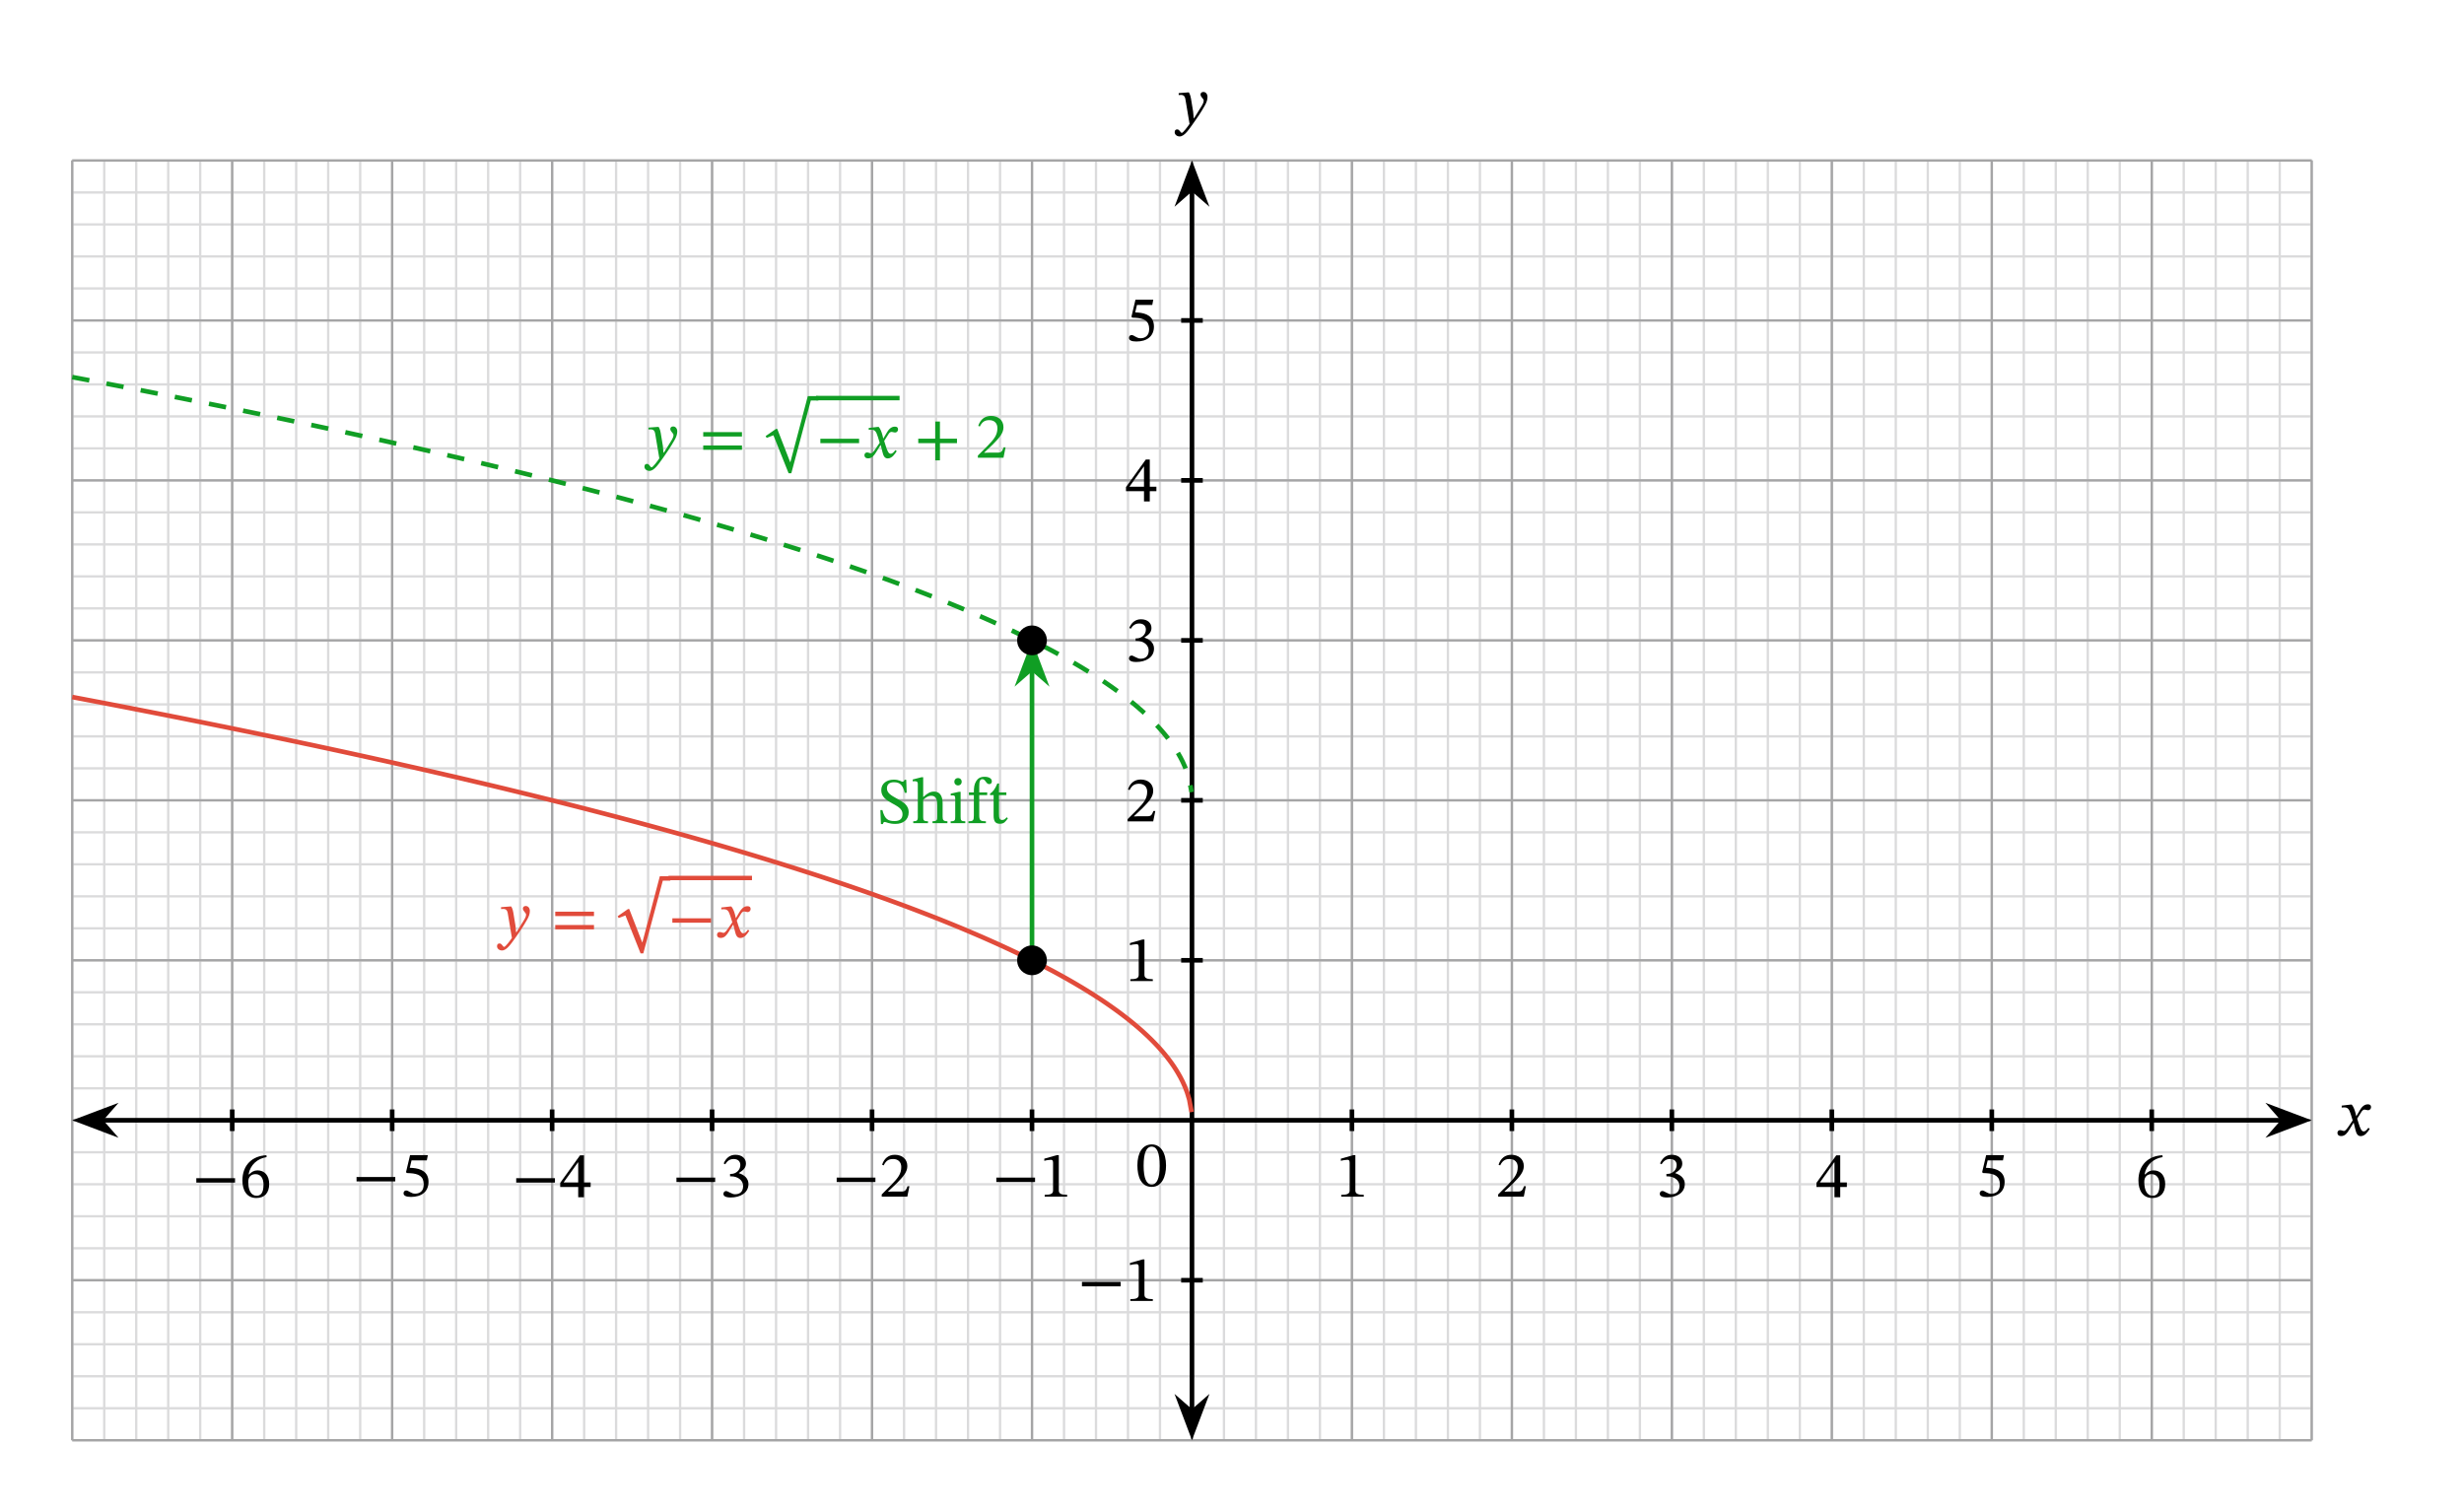 <svg width="563.84" height="346.08" viewBox="0 0 422.88 259.56" class="displayed_equation" xmlns="http://www.w3.org/2000/svg">
  <path d="M 123.945 123.998 L 3967.461 123.998 M 123.945 178.881 L 3967.461 178.881 M 123.945 233.803 L 3967.461 233.803 M 123.945 288.725 L 3967.461 288.725 M 123.945 343.608 L 3967.461 343.608 M 123.945 398.53 L 3967.461 398.53 M 123.945 453.413 L 3967.461 453.413 M 123.945 508.334 L 3967.461 508.334 M 123.945 563.256 L 3967.461 563.256 M 123.945 618.139 L 3967.461 618.139 M 123.945 673.061 L 3967.461 673.061 M 123.945 727.944 L 3967.461 727.944 M 123.945 782.866 L 3967.461 782.866 M 123.945 837.788 L 3967.461 837.788 M 123.945 892.67 L 3967.461 892.67 M 123.945 947.592 L 3967.461 947.592 M 123.945 1002.475 L 3967.461 1002.475 M 123.945 1057.397 L 3967.461 1057.397 M 123.945 1112.319 L 3967.461 1112.319 M 123.945 1167.202 L 3967.461 1167.202 M 123.945 1222.123 L 3967.461 1222.123 M 123.945 1277.006 L 3967.461 1277.006 M 123.945 1331.928 L 3967.461 1331.928 M 123.945 1386.811 L 3967.461 1386.811 M 123.945 1441.733 L 3967.461 1441.733 M 123.945 1496.655 L 3967.461 1496.655 M 123.945 1551.537 L 3967.461 1551.537 M 123.945 1606.459 L 3967.461 1606.459 M 123.945 1661.342 L 3967.461 1661.342 M 123.945 1716.264 L 3967.461 1716.264 M 123.945 1771.186 L 3967.461 1771.186 M 123.945 1826.108 L 3967.461 1826.108 M 123.945 1880.991 L 3967.461 1880.991 M 123.945 1935.912 L 3967.461 1935.912 M 123.945 1990.795 L 3967.461 1990.795 M 123.945 2045.717 L 3967.461 2045.717 M 123.945 2100.639 L 3967.461 2100.639 M 123.945 2155.522 L 3967.461 2155.522 M 123.945 2210.444 L 3967.461 2210.444 M 123.945 2265.327 L 3967.461 2265.327 M 123.945 2320.248 L 3967.461 2320.248 M 123.984 123.959 L 123.984 2320.287 M 178.906 123.959 L 178.906 2320.287 M 233.789 123.959 L 233.789 2320.287 M 288.711 123.959 L 288.711 2320.287 M 343.594 123.959 L 343.594 2320.287 M 398.516 123.959 L 398.516 2320.287 M 453.438 123.959 L 453.438 2320.287 M 508.32 123.959 L 508.32 2320.287 M 563.242 123.959 L 563.242 2320.287 M 618.164 123.959 L 618.164 2320.287 M 673.047 123.959 L 673.047 2320.287 M 727.969 123.959 L 727.969 2320.287 M 782.852 123.959 L 782.852 2320.287 M 837.773 123.959 L 837.773 2320.287 M 892.695 123.959 L 892.695 2320.287 M 947.578 123.959 L 947.578 2320.287 M 1002.5 123.959 L 1002.5 2320.287 M 1057.383 123.959 L 1057.383 2320.287 M 1112.305 123.959 L 1112.305 2320.287 M 1167.227 123.959 L 1167.227 2320.287 M 1222.109 123.959 L 1222.109 2320.287 M 1277.031 123.959 L 1277.031 2320.287 M 1331.914 123.959 L 1331.914 2320.287 M 1386.836 123.959 L 1386.836 2320.287 M 1441.758 123.959 L 1441.758 2320.287 M 1496.641 123.959 L 1496.641 2320.287 M 1551.562 123.959 L 1551.562 2320.287 M 1606.445 123.959 L 1606.445 2320.287 M 1661.367 123.959 L 1661.367 2320.287 M 1716.289 123.959 L 1716.289 2320.287 M 1771.172 123.959 L 1771.172 2320.287 M 1826.094 123.959 L 1826.094 2320.287 M 1880.977 123.959 L 1880.977 2320.287 M 1935.898 123.959 L 1935.898 2320.287 M 1990.781 123.959 L 1990.781 2320.287 M 2045.703 123.959 L 2045.703 2320.287 M 2100.625 123.959 L 2100.625 2320.287 M 2155.508 123.959 L 2155.508 2320.287 M 2210.43 123.959 L 2210.43 2320.287 M 2265.352 123.959 L 2265.352 2320.287 M 2320.234 123.959 L 2320.234 2320.287 M 2375.156 123.959 L 2375.156 2320.287 M 2430.039 123.959 L 2430.039 2320.287 M 2484.961 123.959 L 2484.961 2320.287 M 2539.883 123.959 L 2539.883 2320.287 M 2594.766 123.959 L 2594.766 2320.287 M 2649.688 123.959 L 2649.688 2320.287 M 2704.609 123.959 L 2704.609 2320.287 M 2759.492 123.959 L 2759.492 2320.287 M 2814.414 123.959 L 2814.414 2320.287 M 2869.297 123.959 L 2869.297 2320.287 M 2924.219 123.959 L 2924.219 2320.287 M 2979.102 123.959 L 2979.102 2320.287 M 3034.023 123.959 L 3034.023 2320.287 M 3088.945 123.959 L 3088.945 2320.287 M 3143.828 123.959 L 3143.828 2320.287 M 3198.75 123.959 L 3198.75 2320.287 M 3253.633 123.959 L 3253.633 2320.287 M 3308.555 123.959 L 3308.555 2320.287 M 3363.477 123.959 L 3363.477 2320.287 M 3418.359 123.959 L 3418.359 2320.287 M 3473.281 123.959 L 3473.281 2320.287 M 3528.164 123.959 L 3528.164 2320.287 M 3583.086 123.959 L 3583.086 2320.287 M 3638.008 123.959 L 3638.008 2320.287 M 3692.891 123.959 L 3692.891 2320.287 M 3747.812 123.959 L 3747.812 2320.287 M 3802.695 123.959 L 3802.695 2320.287 M 3857.617 123.959 L 3857.617 2320.287 M 3912.539 123.959 L 3912.539 2320.287 M 3967.422 123.959 L 3967.422 2320.287" transform="matrix(.1 0 0 -.1 0 259.56)" fill="none" stroke-width="3.985" stroke-linejoin="round" stroke="#dbdbdc" stroke-miterlimit="10" />
  <path d="M 123.945 123.959 L 3967.461 123.959 M 123.945 398.53 L 3967.461 398.53 M 123.945 673.061 L 3967.461 673.061 M 123.945 947.592 L 3967.461 947.592 M 123.945 1222.123 L 3967.461 1222.123 M 123.945 1496.655 L 3967.461 1496.655 M 123.945 1771.186 L 3967.461 1771.186 M 123.945 2045.717 L 3967.461 2045.717 M 123.945 2320.17 L 3967.461 2320.17 M 123.945 123.959 L 123.945 2320.287 M 398.477 123.959 L 398.477 2320.287 M 673.008 123.959 L 673.008 2320.287 M 947.578 123.959 L 947.578 2320.287 M 1222.109 123.959 L 1222.109 2320.287 M 1496.641 123.959 L 1496.641 2320.287 M 1771.172 123.959 L 1771.172 2320.287 M 2045.703 123.959 L 2045.703 2320.287 M 2320.234 123.959 L 2320.234 2320.287 M 2594.766 123.959 L 2594.766 2320.287 M 2869.336 123.959 L 2869.336 2320.287 M 3143.867 123.959 L 3143.867 2320.287 M 3418.398 123.959 L 3418.398 2320.287 M 3692.93 123.959 L 3692.93 2320.287 M 3967.383 123.959 L 3967.383 2320.287" transform="matrix(.1 0 0 -.1 0 259.56)" fill="none" stroke-width="3.985" stroke-linejoin="round" stroke="#a5a5a6" stroke-miterlimit="10" />
  <path d="M 398.516 654.506 L 398.516 691.616" transform="matrix(.1 0 0 -.1 0 259.56)" fill="none" stroke-width="7.97" stroke-linejoin="round" stroke="#000" stroke-miterlimit="10" />
  <path d="M33.691 202.949L40.34 202.949 40.34 202.191 33.691 202.191zM45.73 198.254C43.332 198.355 41.602 199.902 41.602 202.594 41.602 204.234 42.328 205.594 43.988 205.594 45.395 205.594 46.199 204.715 46.199 203.195 46.199 201.734 45.406 200.852 44.191 200.852 43.609 200.852 43.195 201.098 42.742 201.543L42.664 201.535C42.941 199.902 44.191 198.812 45.75 198.578zM45.227 203.285C45.227 204.699 44.781 205.203 44.035 205.203 43.062 205.203 42.605 204.211 42.605 202.828 42.605 201.855 43.207 201.5 43.855 201.5 44.781 201.5 45.227 202.281 45.227 203.285" />
  <path d="M 673.047 654.506 L 673.047 691.616" transform="matrix(.1 0 0 -.1 0 259.56)" fill="none" stroke-width="7.97" stroke-linejoin="round" stroke="#000" stroke-miterlimit="10" />
  <path d="M61.191 202.75L67.84 202.75 67.84 201.992 61.191 201.992zM73.25 199.137L73.43 198.23 70.375 198.23 69.684 201.145 69.816 201.309C69.973 201.309 70.027 201.309 70.32 201.332 71.859 201.41 72.727 201.867 72.727 203.262 72.727 204.422 72.023 204.848 71.234 204.848 70.52 204.848 70.148 204.301 69.703 204.301 69.426 204.301 69.258 204.523 69.258 204.781 69.258 205.191 69.684 205.406 70.539 205.406 72.316 205.406 73.543 204.535 73.543 202.816 73.543 201.066 72.172 200.543 70.852 200.441L70.328 200.406 70.629 199.137 73.25 199.137" />
  <path d="M 947.578 654.506 L 947.578 691.616" transform="matrix(.1 0 0 -.1 0 259.56)" fill="none" stroke-width="7.97" stroke-linejoin="round" stroke="#000" stroke-miterlimit="10" />
  <path d="M88.594 202.949L95.242 202.949 95.242 202.191 88.594 202.191zM101.367 203.699L101.367 202.926 100.227 202.926 100.227 198.266 99.547 198.266 96.145 202.996 96.145 203.699 99.234 203.699 99.234 205.461 100.227 205.461 100.227 203.699zM99.234 202.926L96.758 202.926 96.758 202.883 99.191 199.48 99.234 199.48 99.234 202.926" />
  <path d="M 1222.109 654.506 L 1222.109 691.616" transform="matrix(.1 0 0 -.1 0 259.56)" fill="none" stroke-width="7.97" stroke-linejoin="round" stroke="#000" stroke-miterlimit="10" />
  <path d="M116.094 202.848L122.742 202.848 122.742 202.09 116.094 202.09zM124.461 199.805C124.84 199.215 125.254 198.902 125.922 198.902 126.613 198.902 127.059 199.281 127.059 199.938 127.059 200.84 126.266 201.457 125.508 201.457L125.297 201.457 125.297 201.879 125.52 201.879C126.59 201.879 127.539 202.539 127.539 203.531 127.539 204.625 126.859 204.949 126.156 204.949 125.887 204.949 125.73 204.902 125.254 204.656 124.859 204.457 124.773 204.402 124.594 204.402 124.305 204.402 124.156 204.656 124.156 204.891 124.156 205.184 124.402 205.504 125.406 205.504 127.035 205.504 128.453 204.723 128.453 203.195 128.453 202.203 127.707 201.613 126.812 201.332L126.812 201.301C127.516 200.852 128.02 200.441 128.02 199.672 128.02 198.824 127.359 198.176 126.223 198.176 125.309 198.176 124.617 198.688 124.203 199.66L124.461 199.805" />
  <path d="M 1496.641 654.506 L 1496.641 691.616" transform="matrix(.1 0 0 -.1 0 259.56)" fill="none" stroke-width="7.97" stroke-linejoin="round" stroke="#000" stroke-miterlimit="10" />
  <path d="M143.594 202.848L150.242 202.848 150.242 202.09 143.594 202.09zM156.078 203.574L155.754 203.574C155.496 204.246 155.352 204.48 154.758 204.48L153.211 204.48 152.43 204.512 152.43 204.457 153.902 203.062C155.086 201.867 155.719 201.098 155.719 200.105 155.719 198.934 154.84 198.176 153.578 198.176 152.496 198.176 151.738 198.801 151.391 199.883L151.66 199.996C152.07 199.156 152.562 198.902 153.289 198.902 154.148 198.902 154.68 199.438 154.68 200.273 154.68 201.445 154.121 202.148 153.02 203.285L151.324 204.98 151.324 205.359 155.719 205.359 156.078 203.574" />
  <path d="M 1771.172 654.506 L 1771.172 691.616" transform="matrix(.1 0 0 -.1 0 259.56)" fill="none" stroke-width="7.97" stroke-linejoin="round" stroke="#000" stroke-miterlimit="10" />
  <path d="M170.992 202.848L177.641 202.848 177.641 202.09 170.992 202.09zM183.152 205.359L183.152 205.047C182.129 205.047 181.715 204.848 181.715 204.301L181.715 198.23 181.391 198.23 179.227 198.844 179.227 199.215C179.57 199.102 180.141 199.035 180.363 199.035 180.641 199.035 180.73 199.191 180.73 199.582L180.73 204.301C180.73 204.859 180.34 205.047 179.293 205.047L179.293 205.359 183.152 205.359" />
  <path d="M 2320.234 654.506 L 2320.234 691.616" transform="matrix(.1 0 0 -.1 0 259.56)" fill="none" stroke-width="7.97" stroke-linejoin="round" stroke="#000" stroke-miterlimit="10" />
  <path d="M 234.055 205.359 L 234.055 205.047 C 233.027 205.047 232.613 204.848 232.613 204.301 L 232.613 198.23 L 232.289 198.23 L 230.125 198.844 L 230.125 199.215 C 230.473 199.102 231.039 199.035 231.266 199.035 C 231.543 199.035 231.633 199.191 231.633 199.582 L 231.633 204.301 C 231.633 204.859 231.242 205.047 230.191 205.047 L 230.191 205.359 L 234.055 205.359" />
  <path d="M 2594.766 654.506 L 2594.766 691.616" transform="matrix(.1 0 0 -.1 0 259.56)" fill="none" stroke-width="7.97" stroke-linejoin="round" stroke="#000" stroke-miterlimit="10" />
  <path d="M 261.879 203.574 L 261.555 203.574 C 261.297 204.246 261.152 204.48 260.559 204.48 L 259.008 204.48 L 258.227 204.512 L 258.227 204.457 L 259.703 203.062 C 260.883 201.867 261.52 201.098 261.52 200.105 C 261.52 198.934 260.637 198.176 259.379 198.176 C 258.297 198.176 257.539 198.801 257.191 199.883 L 257.461 199.996 C 257.871 199.156 258.363 198.902 259.09 198.902 C 259.945 198.902 260.48 199.438 260.48 200.273 C 260.48 201.445 259.922 202.148 258.82 203.285 L 257.121 204.98 L 257.121 205.359 L 261.52 205.359 L 261.879 203.574" />
  <path d="M 2869.297 654.506 L 2869.297 691.616" transform="matrix(.1 0 0 -.1 0 259.56)" fill="none" stroke-width="7.97" stroke-linejoin="round" stroke="#000" stroke-miterlimit="10" />
  <path d="M 285.16 199.805 C 285.539 199.215 285.953 198.902 286.621 198.902 C 287.312 198.902 287.758 199.281 287.758 199.938 C 287.758 200.84 286.969 201.457 286.207 201.457 L 285.996 201.457 L 285.996 201.879 L 286.219 201.879 C 287.289 201.879 288.238 202.539 288.238 203.531 C 288.238 204.625 287.559 204.949 286.855 204.949 C 286.59 204.949 286.43 204.902 285.953 204.656 C 285.562 204.457 285.473 204.402 285.293 204.402 C 285.004 204.402 284.859 204.656 284.859 204.891 C 284.859 205.184 285.102 205.504 286.109 205.504 C 287.734 205.504 289.152 204.723 289.152 203.195 C 289.152 202.203 288.406 201.613 287.516 201.332 L 287.516 201.301 C 288.215 200.852 288.719 200.441 288.719 199.672 C 288.719 198.824 288.059 198.176 286.922 198.176 C 286.008 198.176 285.316 198.688 284.902 199.66 L 285.16 199.805" />
  <path d="M 3143.828 654.506 L 3143.828 691.616" transform="matrix(.1 0 0 -.1 0 259.56)" fill="none" stroke-width="7.97" stroke-linejoin="round" stroke="#000" stroke-miterlimit="10" />
  <path d="M 316.965 203.699 L 316.965 202.926 L 315.828 202.926 L 315.828 198.266 L 315.148 198.266 L 311.746 202.996 L 311.746 203.699 L 314.836 203.699 L 314.836 205.461 L 315.828 205.461 L 315.828 203.699 Z M 314.836 202.926 L 312.359 202.926 L 312.359 202.883 L 314.789 199.48 L 314.836 199.48 L 314.836 202.926" />
  <path d="M 3418.398 654.506 L 3418.398 691.616" transform="matrix(.1 0 0 -.1 0 259.56)" fill="none" stroke-width="7.97" stroke-linejoin="round" stroke="#000" stroke-miterlimit="10" />
  <path d="M 343.754 199.137 L 343.93 198.23 L 340.871 198.23 L 340.184 201.145 L 340.316 201.309 C 340.473 201.309 340.527 201.309 340.82 201.332 C 342.359 201.41 343.227 201.867 343.227 203.262 C 343.227 204.422 342.523 204.848 341.734 204.848 C 341.02 204.848 340.648 204.301 340.203 204.301 C 339.926 204.301 339.758 204.523 339.758 204.781 C 339.758 205.191 340.184 205.406 341.039 205.406 C 342.816 205.406 344.043 204.535 344.043 202.816 C 344.043 201.066 342.672 200.543 341.352 200.441 L 340.828 200.406 L 341.129 199.137 L 343.754 199.137" />
  <path d="M 3692.891 654.506 L 3692.891 691.616" transform="matrix(.1 0 0 -.1 0 259.56)" fill="none" stroke-width="7.97" stroke-linejoin="round" stroke="#000" stroke-miterlimit="10" />
  <path d="M 371.129 198.254 C 368.73 198.355 367.004 199.902 367.004 202.594 C 367.004 204.234 367.727 205.594 369.391 205.594 C 370.797 205.594 371.598 204.715 371.598 203.195 C 371.598 201.734 370.805 200.852 369.59 200.852 C 369.012 200.852 368.598 201.098 368.141 201.543 L 368.062 201.535 C 368.34 199.902 369.59 198.812 371.152 198.578 Z M 370.629 203.285 C 370.629 204.699 370.18 205.203 369.434 205.203 C 368.465 205.203 368.008 204.211 368.008 202.828 C 368.008 201.855 368.609 201.5 369.258 201.5 C 370.18 201.5 370.629 202.281 370.629 203.285" />
  <path d="M 2027.148 398.53 L 2064.258 398.53" transform="matrix(.1 0 0 -.1 0 259.56)" fill="none" stroke-width="7.97" stroke-linejoin="round" stroke="#000" stroke-miterlimit="10" />
  <path d="M185.691 220.75L192.34 220.75 192.34 219.992 185.691 219.992zM197.852 223.262L197.852 222.949C196.828 222.949 196.414 222.746 196.414 222.199L196.414 216.133 196.09 216.133 193.926 216.746 193.926 217.113C194.273 217 194.84 216.934 195.062 216.934 195.344 216.934 195.43 217.09 195.43 217.48L195.43 222.199C195.43 222.758 195.039 222.949 193.992 222.949L193.992 223.262 197.852 223.262" />
  <path d="M 2027.148 947.592 L 2064.258 947.592" transform="matrix(.1 0 0 -.1 0 259.56)" fill="none" stroke-width="7.97" stroke-linejoin="round" stroke="#000" stroke-miterlimit="10" />
  <path d="M 197.852 168.359 L 197.852 168.047 C 196.828 168.047 196.414 167.848 196.414 167.301 L 196.414 161.23 L 196.09 161.23 L 193.926 161.844 L 193.926 162.215 C 194.273 162.102 194.84 162.035 195.062 162.035 C 195.344 162.035 195.43 162.191 195.43 162.582 L 195.43 167.301 C 195.43 167.859 195.039 168.047 193.992 168.047 L 193.992 168.359 L 197.852 168.359" />
  <path d="M 2027.148 1222.123 L 2064.258 1222.123" transform="matrix(.1 0 0 -.1 0 259.56)" fill="none" stroke-width="7.97" stroke-linejoin="round" stroke="#000" stroke-miterlimit="10" />
  <path d="M 198.277 139.176 L 197.953 139.176 C 197.695 139.844 197.551 140.078 196.961 140.078 L 195.41 140.078 L 194.629 140.113 L 194.629 140.059 L 196.102 138.66 C 197.285 137.469 197.918 136.699 197.918 135.703 C 197.918 134.531 197.039 133.777 195.777 133.777 C 194.695 133.777 193.938 134.402 193.59 135.48 L 193.859 135.594 C 194.273 134.758 194.762 134.5 195.488 134.5 C 196.348 134.5 196.883 135.035 196.883 135.871 C 196.883 137.043 196.324 137.746 195.219 138.887 L 193.523 140.578 L 193.523 140.961 L 197.918 140.961 L 198.277 139.176" />
  <path d="M 2027.148 1496.655 L 2064.258 1496.655" transform="matrix(.1 0 0 -.1 0 259.56)" fill="none" stroke-width="7.97" stroke-linejoin="round" stroke="#000" stroke-miterlimit="10" />
  <path d="M 194.059 107.902 C 194.438 107.312 194.852 107 195.52 107 C 196.215 107 196.66 107.379 196.66 108.039 C 196.66 108.941 195.867 109.555 195.109 109.555 L 194.898 109.555 L 194.898 109.98 L 195.117 109.98 C 196.191 109.98 197.141 110.637 197.141 111.629 C 197.141 112.723 196.457 113.047 195.754 113.047 C 195.488 113.047 195.332 113.004 194.852 112.758 C 194.461 112.559 194.371 112.5 194.195 112.5 C 193.902 112.5 193.758 112.758 193.758 112.992 C 193.758 113.281 194.004 113.605 195.008 113.605 C 196.637 113.605 198.055 112.824 198.055 111.297 C 198.055 110.301 197.305 109.711 196.414 109.434 L 196.414 109.398 C 197.117 108.953 197.617 108.539 197.617 107.77 C 197.617 106.922 196.961 106.277 195.82 106.277 C 194.906 106.277 194.215 106.789 193.805 107.758 L 194.059 107.902" />
  <path d="M 2027.148 1771.186 L 2064.258 1771.186" transform="matrix(.1 0 0 -.1 0 259.56)" fill="none" stroke-width="7.97" stroke-linejoin="round" stroke="#000" stroke-miterlimit="10" />
  <path d="M 198.465 84.297 L 198.465 83.527 L 197.328 83.527 L 197.328 78.863 L 196.648 78.863 L 193.246 83.594 L 193.246 84.297 L 196.336 84.297 L 196.336 86.059 L 197.328 86.059 L 197.328 84.297 Z M 196.336 83.527 L 193.859 83.527 L 193.859 83.484 L 196.289 80.078 L 196.336 80.078 L 196.336 83.527" />
  <path d="M 2027.148 2045.717 L 2064.258 2045.717" transform="matrix(.1 0 0 -.1 0 259.56)" fill="none" stroke-width="7.97" stroke-linejoin="round" stroke="#000" stroke-miterlimit="10" />
  <path d="M 197.754 52.336 L 197.93 51.434 L 194.871 51.434 L 194.184 54.344 L 194.316 54.512 C 194.473 54.512 194.527 54.512 194.82 54.531 C 196.359 54.613 197.227 55.066 197.227 56.465 C 197.227 57.621 196.523 58.047 195.734 58.047 C 195.02 58.047 194.648 57.5 194.203 57.5 C 193.926 57.5 193.758 57.723 193.758 57.98 C 193.758 58.395 194.184 58.605 195.039 58.605 C 196.816 58.605 198.043 57.734 198.043 56.016 C 198.043 54.266 196.672 53.742 195.352 53.641 L 194.828 53.605 L 195.129 52.336 L 197.754 52.336" />
  <path d="M 173.945 673.061 L 3917.461 673.061" transform="matrix(.1 0 0 -.1 0 259.56)" fill="none" stroke-width="7.97" stroke-linejoin="round" stroke="#000" stroke-miterlimit="10" />
  <path d="M 13.531 192.254 L 19 194.32 L 17.195 192.254 L 19 190.191" />
  <path d="M 135.312 673.061 L 190 652.397 L 171.953 673.061 L 190 693.686 Z M 135.312 673.061" transform="matrix(.1 0 0 -.1 0 259.56)" fill="none" stroke-width="7.97" stroke="#000" stroke-miterlimit="10" />
  <path d="M 395.609 192.254 L 390.145 190.191 L 391.949 192.254 L 390.145 194.32" />
  <path d="M 3956.094 673.061 L 3901.445 693.686 L 3919.492 673.061 L 3901.445 652.397 Z M 3956.094 673.061" transform="matrix(.1 0 0 -.1 0 259.56)" fill="none" stroke-width="7.97" stroke="#000" stroke-miterlimit="10" />
  <path d="M 404.414 191.535 L 404.383 191.535 L 404.246 190.965 C 404.09 190.363 403.879 189.871 403.609 189.559 L 403.445 189.559 L 401.891 189.738 L 401.891 190.074 C 401.891 190.074 402.062 190.043 402.238 190.043 C 402.977 190.027 403.164 190.332 403.465 191.27 L 403.777 192.285 L 402.977 193.453 C 402.539 194.078 402.34 194.09 402.297 194.09 C 402.105 194.09 401.84 193.945 401.594 193.945 C 401.324 193.945 401.156 194.191 401.156 194.414 C 401.156 194.691 401.324 194.961 401.805 194.961 C 402.473 194.961 402.84 194.438 403.199 193.855 L 403.914 192.695 L 403.957 192.695 L 404.234 193.824 C 404.391 194.547 404.637 194.973 405.148 194.973 C 405.91 194.973 406.379 194.215 406.703 193.723 L 406.469 193.543 C 406.164 193.945 405.953 194.168 405.664 194.168 C 405.316 194.168 405.094 193.754 404.781 192.73 L 404.547 191.973 L 405.227 190.887 C 405.418 190.574 405.574 190.418 405.832 190.418 C 405.977 190.418 406.234 190.531 406.41 190.531 C 406.715 190.531 406.926 190.273 406.926 190.008 C 406.926 189.695 406.789 189.516 406.367 189.516 C 405.707 189.516 405.262 190.062 404.961 190.598 L 404.414 191.535" />
  <path d="M 2045.703 173.959 L 2045.703 2270.287" transform="matrix(.1 0 0 -.1 0 259.56)" fill="none" stroke-width="7.97" stroke-linejoin="round" stroke="#000" stroke-miterlimit="10" />
  <path d="M 204.57 246.027 L 206.637 240.559 L 204.57 242.363 L 202.508 240.559" />
  <path d="M 2045.703 135.327 L 2066.367 190.014 L 2045.703 171.967 L 2025.078 190.014 Z M 2045.703 135.327" transform="matrix(.1 0 0 -.1 0 259.56)" fill="none" stroke-width="7.97" stroke="#000" stroke-miterlimit="10" />
  <path d="M 204.57 28.668 L 202.508 34.137 L 204.57 32.332 L 206.637 34.137" />
  <path d="M 2045.703 2308.92 L 2025.078 2254.233 L 2045.703 2272.28 L 2066.367 2254.233 Z M 2045.703 2308.92" transform="matrix(.1 0 0 -.1 0 259.56)" fill="none" stroke-width="7.97" stroke="#000" stroke-miterlimit="10" />
  <path d="M204.5 17.531C204.367 16.641 204.289 16.285 204.043 15.859L203.875 15.859 202.289 15.984 202.289 16.309C202.289 16.309 202.523 16.285 202.68 16.285 203.363 16.285 203.418 16.832 203.496 17.332L204.156 21.262C203.844 21.738 203.039 22.801 202.828 22.801 202.582 22.801 202.461 22.207 202.035 22.207 201.777 22.207 201.602 22.355 201.602 22.688 201.602 23.102 201.992 23.414 202.461 23.414 203.305 23.414 204.09 22.152 204.922 20.992 205.504 20.191 206.141 19.23 206.742 18.168 207.102 17.566 207.234 17.066 207.234 16.629 207.234 16.152 206.945 15.781 206.531 15.781 206.207 15.781 206.039 15.984 206.039 16.219 206.039 16.641 206.586 16.953 206.586 17.242 206.586 17.512 206.484 17.781 206.219 18.215L204.938 20.277 204.867 20.277 204.77 19.164 204.5 17.531M200.121 200.023C200.121 197.727 199.117 196.398 197.68 196.398 196.062 196.398 195.203 197.871 195.203 199.988 195.203 201.965 195.859 203.684 197.656 203.684 199.406 203.684 200.121 201.934 200.121 200.023zM199.039 200.09C199.039 202.23 198.539 203.281 197.656 203.281 196.762 203.281 196.273 202.211 196.273 200.047 196.273 197.836 196.762 196.777 197.645 196.777 198.559 196.777 199.039 197.824 199.039 200.09" />
  <path d="M 123.945 1399.428 L 127.812 1398.686 L 131.641 1397.944 L 135.508 1397.202 L 139.336 1396.498 L 147.07 1395.014 L 150.898 1394.272 L 154.766 1393.569 L 158.594 1392.827 L 162.461 1392.084 L 166.289 1391.342 L 170.156 1390.639 L 174.023 1389.897 L 177.852 1389.155 L 181.719 1388.412 L 185.547 1387.67 L 189.414 1386.928 L 193.242 1386.186 L 197.109 1385.444 L 200.938 1384.702 L 204.805 1383.959 L 208.633 1383.217 L 216.367 1381.733 L 220.195 1380.991 L 224.062 1380.248 L 227.891 1379.467 L 231.758 1378.725 L 235.586 1377.983 L 243.32 1376.498 L 247.148 1375.717 L 251.016 1374.975 L 254.844 1374.233 L 258.711 1373.491 L 262.539 1372.709 L 266.406 1371.967 L 270.234 1371.225 L 274.102 1370.444 L 277.93 1369.702 L 281.797 1368.959 L 285.664 1368.178 L 289.492 1367.436 L 293.359 1366.655 L 297.188 1365.873 L 301.055 1365.131 L 304.883 1364.389 L 312.617 1362.827 L 316.445 1362.084 L 320.312 1361.303 L 324.141 1360.522 L 328.008 1359.741 L 331.836 1358.998 L 335.703 1358.217 L 339.531 1357.436 L 343.398 1356.694 L 347.227 1355.912 L 351.094 1355.131 L 354.922 1354.35 L 362.656 1352.787 L 366.484 1352.006 L 370.352 1351.264 L 374.18 1350.444 L 378.047 1349.662 L 381.875 1348.92 L 389.609 1347.358 L 393.438 1346.537 L 397.305 1345.756 L 401.133 1344.975 L 405 1344.194 L 408.828 1343.412 L 412.695 1342.631 L 416.523 1341.811 L 420.391 1341.03 L 424.219 1340.248 L 428.086 1339.467 L 431.953 1338.647 L 435.781 1337.866 L 439.648 1337.084 L 443.477 1336.264 L 447.344 1335.483 L 451.172 1334.662 L 455.039 1333.881 L 458.906 1333.061 L 462.734 1332.28 L 466.602 1331.459 L 470.43 1330.678 L 474.297 1329.858 L 478.125 1329.077 L 481.992 1328.256 L 485.82 1327.436 L 489.688 1326.655 L 493.516 1325.834 L 501.25 1324.194 L 505.078 1323.412 L 508.945 1322.592 L 512.773 1321.772 L 516.641 1320.952 L 520.469 1320.131 L 528.203 1318.491 L 532.031 1317.709 L 535.898 1316.889 L 539.727 1316.069 L 543.594 1315.248 L 547.422 1314.389 L 551.289 1313.569 L 555.117 1312.748 L 558.984 1311.928 L 562.812 1311.108 L 566.68 1310.287 L 570.547 1309.428 L 574.375 1308.608 L 578.242 1307.787 L 582.07 1306.928 L 585.938 1306.108 L 589.766 1305.287 L 593.633 1304.428 L 597.461 1303.608 L 601.328 1302.748 L 605.195 1301.928 L 609.023 1301.069 L 612.891 1300.248 L 616.719 1299.389 L 620.586 1298.569 L 624.414 1297.709 L 632.148 1295.991 L 635.977 1295.17 L 639.844 1294.311 L 643.672 1293.452 L 647.539 1292.592 L 651.367 1291.733 L 655.234 1290.912 L 659.062 1290.053 L 662.93 1289.194 L 666.758 1288.334 L 674.492 1286.616 L 678.32 1285.756 L 682.188 1284.897 L 686.016 1284.037 L 689.883 1283.139 L 693.711 1282.28 L 697.578 1281.42 L 701.406 1280.561 L 705.273 1279.662 L 709.102 1278.803 L 712.969 1277.944 L 716.836 1277.045 L 720.664 1276.186 L 724.531 1275.327 L 728.359 1274.428 L 732.227 1273.569 L 736.055 1272.67 L 739.922 1271.772 L 743.789 1270.912 L 747.617 1270.014 L 751.484 1269.116 L 755.312 1268.256 L 759.18 1267.358 L 763.008 1266.459 L 766.875 1265.561 L 770.703 1264.662 L 774.57 1263.803 L 778.438 1262.905 L 782.266 1262.006 L 786.133 1261.108 L 789.961 1260.209 L 793.828 1259.311 L 797.656 1258.373 L 801.523 1257.514 L 805.352 1256.577 L 809.219 1255.678 L 813.047 1254.78 L 816.914 1253.842 L 820.781 1252.944 L 824.609 1252.045 L 828.477 1251.147 L 832.305 1250.209 L 836.172 1249.311 L 840 1248.373 L 843.867 1247.475 L 847.734 1246.537 L 851.562 1245.639 L 855.43 1244.702 L 859.258 1243.764 L 863.125 1242.866 L 866.953 1241.928 L 870.82 1240.991 L 874.648 1240.053 L 878.516 1239.116 L 882.344 1238.178 L 890.078 1236.303 L 893.906 1235.366 L 897.773 1234.428 L 901.602 1233.491 L 905.469 1232.553 L 909.297 1231.616 L 913.164 1230.678 L 917.031 1229.702 L 920.859 1228.764 L 924.727 1227.827 L 928.555 1226.85 L 932.422 1225.912 L 936.25 1224.936 L 940.117 1223.998 L 943.945 1223.022 L 947.812 1222.045 L 951.641 1221.108 L 959.375 1219.155 L 963.203 1218.217 L 967.07 1217.241 L 970.898 1216.264 L 974.766 1215.287 L 978.594 1214.311 L 982.461 1213.334 L 986.289 1212.358 L 990.156 1211.381 L 994.023 1210.366 L 997.852 1209.389 L 1001.719 1208.412 L 1005.547 1207.436 L 1009.414 1206.459 L 1013.242 1205.444 L 1017.109 1204.467 L 1020.938 1203.452 L 1024.805 1202.475 L 1028.633 1201.459 L 1032.5 1200.444 L 1036.367 1199.467 L 1040.195 1198.452 L 1044.062 1197.436 L 1047.891 1196.42 L 1051.758 1195.444 L 1055.586 1194.428 L 1059.453 1193.412 L 1063.281 1192.397 L 1067.148 1191.342 L 1071.016 1190.327 L 1074.844 1189.311 L 1078.711 1188.295 L 1082.539 1187.28 L 1086.406 1186.225 L 1090.234 1185.209 L 1094.102 1184.194 L 1097.969 1183.139 L 1101.797 1182.123 L 1105.664 1181.069 L 1109.492 1180.014 L 1113.359 1178.998 L 1117.188 1177.944 L 1121.055 1176.889 L 1124.883 1175.834 L 1132.617 1173.725 L 1136.445 1172.67 L 1140.312 1171.616 L 1144.141 1170.561 L 1148.008 1169.506 L 1151.836 1168.412 L 1155.703 1167.358 L 1159.531 1166.303 L 1163.398 1165.209 L 1167.266 1164.155 L 1171.094 1163.061 L 1174.961 1161.967 L 1178.789 1160.912 L 1182.656 1159.819 L 1186.484 1158.725 L 1194.219 1156.537 L 1201.875 1154.35 L 1209.609 1152.162 L 1213.438 1151.069 L 1217.305 1149.936 L 1221.133 1148.842 L 1225 1147.709 L 1228.828 1146.616 L 1232.695 1145.483 L 1236.523 1144.389 L 1244.258 1142.123 L 1248.086 1140.991 L 1251.953 1139.858 L 1255.781 1138.725 L 1259.648 1137.592 L 1263.477 1136.459 L 1267.344 1135.327 L 1271.172 1134.155 L 1278.906 1131.889 L 1282.734 1130.717 L 1286.602 1129.545 L 1290.43 1128.412 L 1294.297 1127.241 L 1298.125 1126.069 L 1305.859 1123.725 L 1309.688 1122.553 L 1313.555 1121.381 L 1317.383 1120.209 L 1321.25 1119.037 L 1325.078 1117.827 L 1328.945 1116.655 L 1332.773 1115.444 L 1336.641 1114.272 L 1340.469 1113.061 L 1344.336 1111.85 L 1348.164 1110.639 L 1355.898 1108.217 L 1359.727 1107.006 L 1363.594 1105.795 L 1367.422 1104.584 L 1371.289 1103.334 L 1375.117 1102.123 L 1378.984 1100.873 L 1382.812 1099.623 L 1386.68 1098.412 L 1390.547 1097.162 L 1394.375 1095.912 L 1398.242 1094.662 L 1402.07 1093.412 L 1405.938 1092.162 L 1409.766 1090.873 L 1413.633 1089.623 L 1417.461 1088.334 L 1421.328 1087.084 L 1425.195 1085.795 L 1429.023 1084.506 L 1432.891 1083.217 L 1436.719 1081.928 L 1440.586 1080.639 L 1444.414 1079.35 L 1448.281 1078.022 L 1452.148 1076.733 L 1455.977 1075.405 L 1459.844 1074.116 L 1463.672 1072.787 L 1467.539 1071.459 L 1471.367 1070.131 L 1475.234 1068.803 L 1479.062 1067.475 L 1482.93 1066.108 L 1486.797 1064.78 L 1490.625 1063.412 L 1494.492 1062.084 L 1498.32 1060.717 L 1502.188 1059.35 L 1506.016 1057.944 L 1509.883 1056.577 L 1513.711 1055.209 L 1517.578 1053.803 L 1521.445 1052.436 L 1525.273 1051.03 L 1529.141 1049.623 L 1532.969 1048.217 L 1536.836 1046.811 L 1540.664 1045.405 L 1544.531 1043.998 L 1548.398 1042.553 L 1552.227 1041.147 L 1556.055 1039.702 L 1559.922 1038.256 L 1563.789 1036.772 L 1567.617 1035.327 L 1571.484 1033.881 L 1575.312 1032.397 L 1579.18 1030.912 L 1583.008 1029.467 L 1586.875 1027.944 L 1590.703 1026.498 L 1598.438 1023.452 L 1602.266 1021.967 L 1606.133 1020.444 L 1609.961 1018.92 L 1613.828 1017.397 L 1617.656 1015.834 L 1621.523 1014.311 L 1625.352 1012.748 L 1633.086 1009.623 L 1636.914 1008.061 L 1640.781 1006.459 L 1644.609 1004.897 L 1648.477 1003.295 L 1652.305 1001.694 L 1656.172 1000.053 L 1660.039 998.452 L 1667.695 995.17 L 1671.562 993.53 L 1675.391 991.889 L 1679.258 990.209 L 1683.125 988.569 L 1686.953 986.889 L 1690.82 985.17 L 1694.648 983.491 L 1698.516 981.772 L 1702.344 980.053 L 1710.078 976.616 L 1713.906 974.858 L 1717.773 973.1 L 1721.602 971.342 L 1725.469 969.545 L 1729.297 967.788 L 1733.164 965.991 L 1736.992 964.155 L 1740.859 962.358 L 1744.727 960.522 L 1748.555 958.686 L 1752.422 956.811 L 1756.25 954.936 L 1760.117 953.061 L 1763.945 951.186 L 1767.812 949.272 L 1771.641 947.358 L 1779.375 943.452 L 1783.203 941.498 L 1787.07 939.506 L 1790.898 937.514 L 1794.766 935.522 L 1798.594 933.491 L 1806.328 929.428 L 1810.156 927.358 L 1814.023 925.248 L 1817.852 923.178 L 1821.719 921.03 L 1825.547 918.881 L 1829.414 916.733 L 1833.242 914.545 L 1837.109 912.358 L 1840.977 910.131 L 1844.805 907.905 L 1848.672 905.639 L 1852.5 903.334 L 1856.367 901.069 L 1860.195 898.725 L 1864.062 896.381 L 1867.891 893.998 L 1875.625 889.155 L 1879.453 886.694 L 1883.281 884.194 L 1887.148 881.694 L 1891.016 879.155 L 1894.844 876.577 L 1898.711 873.959 L 1902.539 871.303 L 1906.406 868.608 L 1910.234 865.873 L 1914.102 863.139 L 1917.969 860.327 L 1921.797 857.475 L 1925.664 854.584 L 1929.492 851.655 L 1933.359 848.686 L 1937.188 845.639 L 1941.055 842.553 L 1944.883 839.428 L 1952.617 832.944 L 1956.445 829.584 L 1960.312 826.186 L 1964.141 822.67 L 1968.008 819.116 L 1971.836 815.444 L 1975.703 811.694 L 1979.531 807.827 L 1983.398 803.842 L 1987.266 799.741 L 1991.094 795.483 L 1994.961 791.108 L 1998.789 786.538 L 2002.656 781.772 L 2006.484 776.811 L 2010.352 771.577 L 2014.219 766.069 L 2018.047 760.209 L 2021.875 753.92 L 2025.742 747.084 L 2029.609 739.545 L 2033.438 731.069 L 2037.305 721.108 L 2041.133 708.452 L 2045 687.084" transform="matrix(.1 0 0 -.1 0 259.56)" fill="none" stroke-width="7.97" stroke-linejoin="round" stroke="#e14b3b" stroke-miterlimit="10" />
  <path d="M88.199 157.234C88.066 156.34 87.988 155.984 87.742 155.559L87.574 155.559 85.992 155.684 85.992 156.008C85.992 156.008 86.227 155.984 86.383 155.984 87.062 155.984 87.117 156.531 87.195 157.031L87.855 160.961C87.543 161.441 86.738 162.5 86.527 162.5 86.281 162.5 86.16 161.91 85.734 161.91 85.477 161.91 85.301 162.055 85.301 162.387 85.301 162.801 85.691 163.113 86.16 163.113 87.008 163.113 87.789 161.852 88.625 160.691 89.203 159.891 89.84 158.93 90.441 157.867 90.801 157.27 90.934 156.766 90.934 156.328 90.934 155.852 90.645 155.48 90.23 155.48 89.906 155.48 89.738 155.684 89.738 155.918 89.738 156.34 90.285 156.652 90.285 156.945 90.285 157.211 90.188 157.48 89.918 157.914L88.637 159.98 88.57 159.98 88.469 158.863 88.199 157.234M101.941 157.211L101.941 156.453 95.293 156.453 95.293 157.211zM101.941 159.488L101.941 158.738 95.293 158.738 95.293 159.488 101.941 159.488M113.242 150.375L110.254 161.699 110.207 161.699 107.996 156.008 107.773 156.008 106.004 157.234 106.18 157.547 107.34 157.102 109.938 163.617 110.406 163.617 113.754 151.133 115.047 151.133 115.047 150.375 113.242 150.375" fill="#e14b3b" />
  <path d="M 1147.227 1088.842 L 1290.586 1088.842" transform="matrix(.1 0 0 -.1 0 259.56)" fill="none" stroke-width="7.62" stroke-linejoin="round" stroke="#e14b3b" stroke-miterlimit="10" />
  <path d="M115.391 158.348L122.039 158.348 122.039 157.59 115.391 157.59zM126.312 157.535L126.281 157.535 126.148 156.965C125.992 156.363 125.777 155.871 125.512 155.559L125.344 155.559 123.793 155.738 123.793 156.074C123.793 156.074 123.961 156.039 124.141 156.039 124.875 156.027 125.062 156.328 125.367 157.27L125.68 158.281 124.875 159.453C124.441 160.078 124.238 160.09 124.195 160.09 124.004 160.09 123.738 159.945 123.492 159.945 123.223 159.945 123.055 160.191 123.055 160.414 123.055 160.691 123.223 160.961 123.703 160.961 124.371 160.961 124.742 160.438 125.098 159.855L125.812 158.695 125.855 158.695 126.137 159.824C126.293 160.547 126.539 160.973 127.051 160.973 127.809 160.973 128.277 160.215 128.602 159.723L128.367 159.543C128.066 159.945 127.852 160.168 127.562 160.168 127.219 160.168 126.996 159.754 126.684 158.73L126.449 157.973 127.129 156.887C127.32 156.574 127.477 156.418 127.73 156.418 127.879 156.418 128.133 156.531 128.312 156.531 128.613 156.531 128.824 156.273 128.824 156.008 128.824 155.695 128.691 155.516 128.266 155.516 127.609 155.516 127.164 156.062 126.859 156.598L126.312 157.535" fill="#e14b3b" />
  <path d="M 123.945 1948.491 L 127.812 1947.748 L 131.641 1947.006 L 135.508 1946.303 L 139.336 1945.561 L 143.203 1944.819 L 147.07 1944.116 L 150.898 1943.373 L 154.766 1942.631 L 158.594 1941.889 L 162.461 1941.147 L 166.289 1940.444 L 174.023 1938.959 L 177.852 1938.217 L 181.719 1937.475 L 185.547 1936.733 L 189.414 1935.991 L 193.242 1935.248 L 197.109 1934.506 L 200.938 1933.764 L 204.805 1933.022 L 208.633 1932.28 L 216.367 1930.795 L 220.195 1930.053 L 224.062 1929.311 L 227.891 1928.569 L 231.758 1927.827 L 235.586 1927.045 L 243.32 1925.561 L 247.148 1924.819 L 251.016 1924.037 L 254.844 1923.295 L 258.711 1922.553 L 262.539 1921.772 L 266.406 1921.03 L 270.234 1920.287 L 274.102 1919.506 L 277.93 1918.764 L 281.797 1918.022 L 285.664 1917.241 L 289.492 1916.498 L 293.359 1915.717 L 297.188 1914.975 L 301.055 1914.194 L 304.883 1913.452 L 308.75 1912.67 L 312.617 1911.928 L 316.445 1911.147 L 320.312 1910.366 L 324.141 1909.584 L 328.008 1908.842 L 331.836 1908.061 L 335.703 1907.28 L 339.531 1906.537 L 343.398 1905.756 L 347.227 1904.975 L 351.094 1904.194 L 354.922 1903.412 L 358.789 1902.631 L 362.656 1901.889 L 366.484 1901.108 L 370.352 1900.327 L 374.18 1899.545 L 378.047 1898.764 L 381.875 1897.983 L 389.609 1896.42 L 393.438 1895.639 L 397.305 1894.858 L 401.133 1894.037 L 405 1893.256 L 408.828 1892.475 L 412.695 1891.694 L 416.523 1890.912 L 420.391 1890.092 L 424.219 1889.311 L 431.953 1887.748 L 435.781 1886.928 L 439.648 1886.147 L 443.477 1885.366 L 447.344 1884.545 L 451.172 1883.764 L 455.039 1882.944 L 458.906 1882.162 L 462.734 1881.342 L 466.602 1880.561 L 470.43 1879.741 L 474.297 1878.959 L 478.125 1878.139 L 481.992 1877.319 L 485.82 1876.537 L 489.688 1875.717 L 493.516 1874.897 L 497.383 1874.077 L 501.25 1873.295 L 505.078 1872.475 L 508.945 1871.655 L 512.773 1870.834 L 516.641 1870.014 L 520.469 1869.194 L 524.336 1868.412 L 528.203 1867.592 L 532.031 1866.772 L 535.898 1865.952 L 539.727 1865.131 L 543.594 1864.311 L 547.422 1863.452 L 551.289 1862.631 L 555.117 1861.811 L 558.984 1860.991 L 562.812 1860.17 L 566.68 1859.35 L 570.547 1858.491 L 574.375 1857.67 L 578.242 1856.85 L 582.07 1855.991 L 585.938 1855.17 L 589.766 1854.35 L 593.633 1853.491 L 597.461 1852.67 L 601.328 1851.811 L 605.195 1850.991 L 609.023 1850.131 L 612.891 1849.311 L 616.719 1848.452 L 620.586 1847.631 L 624.414 1846.772 L 628.281 1845.912 L 632.148 1845.092 L 635.977 1844.233 L 639.844 1843.373 L 643.672 1842.514 L 647.539 1841.694 L 651.367 1840.834 L 655.234 1839.975 L 659.062 1839.116 L 662.93 1838.256 L 666.758 1837.397 L 674.492 1835.678 L 678.32 1834.819 L 682.188 1833.959 L 686.016 1833.1 L 689.883 1832.241 L 693.711 1831.342 L 697.578 1830.483 L 701.406 1829.623 L 705.273 1828.764 L 709.102 1827.866 L 716.836 1826.147 L 720.664 1825.248 L 724.531 1824.389 L 728.359 1823.491 L 732.227 1822.631 L 736.055 1821.733 L 739.922 1820.873 L 743.789 1819.975 L 747.617 1819.077 L 751.484 1818.217 L 755.312 1817.319 L 759.18 1816.42 L 763.008 1815.522 L 766.875 1814.662 L 770.703 1813.764 L 778.438 1811.967 L 782.266 1811.069 L 786.133 1810.17 L 789.961 1809.272 L 793.828 1808.373 L 797.656 1807.475 L 801.523 1806.577 L 805.352 1805.678 L 809.219 1804.741 L 813.047 1803.842 L 820.781 1802.045 L 824.609 1801.108 L 828.477 1800.209 L 832.305 1799.272 L 836.172 1798.373 L 840 1797.475 L 847.734 1795.6 L 851.562 1794.702 L 855.43 1793.764 L 859.258 1792.827 L 863.125 1791.928 L 866.953 1790.991 L 870.82 1790.053 L 874.648 1789.116 L 878.516 1788.217 L 882.344 1787.241 L 886.211 1786.303 L 890.078 1785.405 L 893.906 1784.467 L 897.773 1783.491 L 901.602 1782.553 L 905.469 1781.616 L 909.297 1780.678 L 913.164 1779.741 L 917.031 1778.764 L 920.859 1777.827 L 924.727 1776.889 L 928.555 1775.912 L 932.422 1774.975 L 936.25 1773.998 L 940.117 1773.061 L 943.945 1772.084 L 947.812 1771.147 L 951.641 1770.17 L 955.508 1769.194 L 959.375 1768.256 L 963.203 1767.28 L 967.07 1766.303 L 970.898 1765.327 L 974.766 1764.35 L 978.594 1763.373 L 982.461 1762.397 L 986.289 1761.42 L 994.023 1759.467 L 997.852 1758.452 L 1001.719 1757.475 L 1005.547 1756.498 L 1009.414 1755.522 L 1013.242 1754.506 L 1017.109 1753.53 L 1020.938 1752.514 L 1024.805 1751.537 L 1028.633 1750.522 L 1032.5 1749.545 L 1036.367 1748.53 L 1040.195 1747.514 L 1044.062 1746.537 L 1047.891 1745.522 L 1051.758 1744.506 L 1055.586 1743.491 L 1059.453 1742.475 L 1063.281 1741.459 L 1071.016 1739.428 L 1074.844 1738.373 L 1078.711 1737.358 L 1082.539 1736.342 L 1086.406 1735.327 L 1090.234 1734.272 L 1094.102 1733.256 L 1097.969 1732.202 L 1101.797 1731.186 L 1105.664 1730.131 L 1109.492 1729.116 L 1113.359 1728.061 L 1117.188 1727.006 L 1121.055 1725.952 L 1124.883 1724.897 L 1132.617 1722.787 L 1136.445 1721.733 L 1140.312 1720.678 L 1144.141 1719.623 L 1148.008 1718.569 L 1151.836 1717.514 L 1155.703 1716.42 L 1159.531 1715.366 L 1163.398 1714.272 L 1167.266 1713.217 L 1171.094 1712.123 L 1174.961 1711.069 L 1178.789 1709.975 L 1182.656 1708.881 L 1186.484 1707.787 L 1190.352 1706.694 L 1194.219 1705.639 L 1198.047 1704.506 L 1201.875 1703.412 L 1209.609 1701.225 L 1213.438 1700.131 L 1217.305 1699.037 L 1221.133 1697.905 L 1225 1696.811 L 1228.828 1695.678 L 1232.695 1694.584 L 1236.523 1693.452 L 1244.258 1691.186 L 1248.086 1690.053 L 1251.953 1688.959 L 1255.781 1687.787 L 1259.648 1686.655 L 1263.477 1685.522 L 1267.344 1684.389 L 1271.172 1683.256 L 1275.039 1682.084 L 1278.906 1680.952 L 1282.734 1679.78 L 1286.602 1678.647 L 1290.43 1677.475 L 1294.297 1676.303 L 1298.125 1675.131 L 1301.992 1673.998 L 1305.859 1672.827 L 1309.688 1671.655 L 1313.555 1670.444 L 1317.383 1669.272 L 1321.25 1668.1 L 1325.078 1666.928 L 1328.945 1665.717 L 1332.773 1664.545 L 1336.641 1663.334 L 1340.469 1662.123 L 1344.336 1660.912 L 1348.164 1659.702 L 1352.031 1658.491 L 1355.898 1657.319 L 1359.727 1656.069 L 1363.594 1654.858 L 1367.422 1653.647 L 1371.289 1652.436 L 1375.117 1651.186 L 1378.984 1649.936 L 1382.812 1648.725 L 1390.547 1646.225 L 1394.375 1644.975 L 1398.242 1643.725 L 1402.07 1642.475 L 1405.938 1641.225 L 1409.766 1639.936 L 1413.633 1638.686 L 1417.461 1637.436 L 1425.195 1634.858 L 1429.023 1633.569 L 1432.891 1632.319 L 1436.719 1630.991 L 1440.586 1629.702 L 1444.414 1628.412 L 1448.281 1627.123 L 1452.148 1625.795 L 1455.977 1624.506 L 1459.844 1623.178 L 1463.672 1621.85 L 1467.539 1620.522 L 1471.367 1619.194 L 1475.234 1617.866 L 1479.062 1616.537 L 1482.93 1615.209 L 1486.797 1613.842 L 1490.625 1612.514 L 1494.492 1611.147 L 1498.32 1609.78 L 1502.188 1608.412 L 1506.016 1607.045 L 1509.883 1605.678 L 1513.711 1604.272 L 1517.578 1602.905 L 1521.445 1601.498 L 1525.273 1600.131 L 1529.141 1598.725 L 1532.969 1597.319 L 1536.836 1595.873 L 1540.664 1594.467 L 1544.531 1593.061 L 1548.398 1591.616 L 1552.227 1590.209 L 1556.055 1588.764 L 1563.789 1585.873 L 1567.617 1584.428 L 1571.484 1582.944 L 1575.312 1581.498 L 1579.18 1580.014 L 1583.008 1578.53 L 1586.875 1577.045 L 1590.703 1575.561 L 1594.57 1574.037 L 1598.438 1572.553 L 1602.266 1571.03 L 1606.133 1569.506 L 1609.961 1567.983 L 1613.828 1566.459 L 1617.656 1564.936 L 1621.523 1563.373 L 1625.352 1561.811 L 1629.219 1560.287 L 1633.086 1558.686 L 1636.914 1557.123 L 1640.781 1555.522 L 1644.609 1553.959 L 1648.477 1552.358 L 1652.305 1550.756 L 1656.172 1549.155 L 1660.039 1547.514 L 1663.867 1545.912 L 1667.695 1544.272 L 1671.562 1542.592 L 1675.391 1540.952 L 1679.258 1539.311 L 1683.125 1537.631 L 1686.953 1535.952 L 1690.82 1534.272 L 1694.648 1532.553 L 1698.516 1530.873 L 1702.344 1529.155 L 1706.211 1527.397 L 1710.078 1525.678 L 1713.906 1523.92 L 1717.773 1522.162 L 1721.602 1520.405 L 1725.469 1518.647 L 1729.297 1516.85 L 1733.164 1515.053 L 1736.992 1513.256 L 1744.727 1509.584 L 1748.555 1507.748 L 1752.422 1505.873 L 1756.25 1504.037 L 1760.117 1502.123 L 1763.945 1500.248 L 1767.812 1498.334 L 1771.641 1496.42 L 1779.375 1492.514 L 1783.203 1490.561 L 1787.07 1488.608 L 1790.898 1486.616 L 1794.766 1484.584 L 1798.594 1482.592 L 1802.461 1480.522 L 1806.328 1478.491 L 1810.156 1476.42 L 1814.023 1474.35 L 1817.852 1472.241 L 1821.719 1470.092 L 1825.547 1467.983 L 1829.414 1465.795 L 1833.242 1463.647 L 1840.977 1459.194 L 1844.805 1456.967 L 1848.672 1454.702 L 1852.5 1452.436 L 1856.367 1450.131 L 1860.195 1447.787 L 1864.062 1445.444 L 1867.891 1443.061 L 1871.758 1440.678 L 1875.625 1438.217 L 1883.281 1433.295 L 1891.016 1428.217 L 1894.844 1425.639 L 1898.711 1423.022 L 1902.539 1420.366 L 1906.406 1417.709 L 1910.234 1414.975 L 1914.102 1412.202 L 1917.969 1409.389 L 1921.797 1406.577 L 1925.664 1403.686 L 1929.492 1400.756 L 1933.359 1397.748 L 1937.188 1394.702 L 1941.055 1391.616 L 1944.883 1388.491 L 1948.75 1385.287 L 1952.617 1382.006 L 1956.445 1378.647 L 1960.312 1375.248 L 1964.141 1371.772 L 1968.008 1368.178 L 1971.836 1364.506 L 1975.703 1360.756 L 1979.531 1356.889 L 1983.398 1352.905 L 1987.266 1348.803 L 1991.094 1344.584 L 1994.961 1340.17 L 1998.789 1335.6 L 2002.656 1330.873 L 2006.484 1325.873 L 2010.352 1320.639 L 2014.219 1315.131 L 2018.047 1309.272 L 2021.875 1302.983 L 2025.742 1296.147 L 2029.609 1288.647 L 2033.438 1280.131 L 2037.305 1270.17 L 2041.133 1257.514 L 2045 1236.147" transform="matrix(.1 0 0 -.1 0 259.56)" fill="none" stroke-width="7.97" stroke-linejoin="round" stroke="#109e24" stroke-dasharray="29.888,29.888" stroke-miterlimit="10" />
  <path d="M113.5 74.934C113.367 74.039 113.289 73.684 113.043 73.262L112.875 73.262 111.289 73.383 111.289 73.707C111.289 73.707 111.523 73.684 111.68 73.684 112.363 73.684 112.418 74.23 112.496 74.734L113.156 78.66C112.844 79.141 112.039 80.199 111.828 80.199 111.582 80.199 111.461 79.609 111.035 79.609 110.777 79.609 110.602 79.754 110.602 80.09 110.602 80.5 110.992 80.812 111.461 80.812 112.305 80.812 113.09 79.551 113.922 78.395 114.504 77.59 115.141 76.629 115.742 75.57 116.102 74.969 116.234 74.465 116.234 74.031 116.234 73.551 115.945 73.184 115.531 73.184 115.207 73.184 115.039 73.383 115.039 73.617 115.039 74.039 115.586 74.355 115.586 74.645 115.586 74.91 115.484 75.18 115.219 75.613L113.938 77.68 113.867 77.68 113.77 76.562 113.5 74.934M127.34 74.91L127.34 74.152 120.691 74.152 120.691 74.91zM127.34 77.188L127.34 76.441 120.691 76.441 120.691 77.188 127.34 77.188M138.641 67.973L135.652 79.297 135.605 79.297 133.398 73.609 133.176 73.609 131.402 74.836 131.578 75.148 132.738 74.699 135.34 81.215 135.809 81.215 139.156 68.73 140.449 68.73 140.449 67.973 138.641 67.973" fill="#109e24" />
  <path d="M 1400.508 1912.436 L 1543.867 1912.436" transform="matrix(.1 0 0 -.1 0 259.56)" fill="none" stroke-width="7.62" stroke-linejoin="round" stroke="#109e24" stroke-miterlimit="10" />
  <path d="M140.793 76.051L147.441 76.051 147.441 75.293 140.793 75.293zM151.613 75.234L151.582 75.234 151.445 74.664C151.289 74.066 151.078 73.57 150.812 73.262L150.645 73.262 149.094 73.441 149.094 73.773C149.094 73.773 149.262 73.742 149.438 73.742 150.176 73.73 150.363 74.031 150.664 74.969L150.977 75.984 150.176 77.152C149.742 77.777 149.539 77.789 149.496 77.789 149.305 77.789 149.039 77.645 148.793 77.645 148.523 77.645 148.355 77.891 148.355 78.113 148.355 78.395 148.523 78.66 149.004 78.66 149.672 78.66 150.039 78.137 150.398 77.555L151.113 76.395 151.156 76.395 151.438 77.523C151.594 78.246 151.84 78.672 152.352 78.672 153.109 78.672 153.578 77.914 153.902 77.422L153.668 77.242C153.367 77.645 153.152 77.867 152.863 77.867 152.516 77.867 152.297 77.453 151.984 76.43L151.746 75.672 152.43 74.59C152.617 74.277 152.773 74.117 153.031 74.117 153.176 74.117 153.434 74.23 153.609 74.23 153.914 74.23 154.125 73.973 154.125 73.707 154.125 73.395 153.992 73.215 153.566 73.215 152.906 73.215 152.465 73.762 152.16 74.301L151.613 75.234M164.242 76.051L164.242 75.289 161.316 75.289 161.316 72.336 160.516 72.336 160.516 75.289 157.594 75.289 157.594 76.051 160.516 76.051 160.516 79.008 161.316 79.008 161.316 76.051 164.242 76.051M172.578 76.777L172.254 76.777C171.996 77.445 171.852 77.68 171.258 77.68L169.711 77.68 168.93 77.711 168.93 77.656 170.402 76.262C171.586 75.066 172.219 74.301 172.219 73.305 172.219 72.133 171.34 71.375 170.078 71.375 168.996 71.375 168.238 72 167.891 73.082L168.16 73.195C168.57 72.355 169.062 72.102 169.789 72.102 170.648 72.102 171.18 72.637 171.18 73.473 171.18 74.645 170.621 75.348 169.52 76.484L167.824 78.18 167.824 78.559 172.219 78.559 172.578 76.777" fill="#109e24" />
  <path d="M 1771.172 947.592 L 1771.172 1446.694" transform="matrix(.1 0 0 -.1 0 259.56)" fill="none" stroke-width="7.97" stroke-linejoin="round" stroke="#109e24" stroke-miterlimit="10" />
  <path d="M 177.117 111.027 L 175.055 116.496 L 177.117 114.691 L 179.18 116.496" fill="#109e24" />
  <path d="M 1771.172 1485.327 L 1750.547 1430.639 L 1771.172 1448.686 L 1791.797 1430.639 Z M 1771.172 1485.327" transform="matrix(.1 0 0 -.1 0 259.56)" fill="none" stroke-width="7.97" stroke="#109e24" stroke-miterlimit="10" />
  <path d="M155.609 136.051L155.531 133.82 155.242 133.82C155.184 134.055 155.074 134.145 154.895 134.145 154.629 134.145 154.383 133.797 153.367 133.797 152.207 133.809 151.246 134.434 151.246 135.605 151.246 136.777 152.148 137.309 153.043 137.824 153.957 138.348 154.895 138.738 154.895 139.723 154.895 140.566 154.371 140.902 153.535 140.902 152.395 140.914 151.828 140.559 151.438 139.02L151.09 139.02 151.191 141.426 151.539 141.426C151.547 141.203 151.68 141.059 151.84 141.059 152.094 141.059 152.531 141.395 153.691 141.395 154.984 141.395 155.953 140.691 155.953 139.398 155.953 138.07 154.852 137.566 153.859 137.012 153.02 136.531 152.219 136.129 152.219 135.289 152.219 134.598 152.652 134.242 153.41 134.242 154.539 134.23 154.961 134.82 155.273 136.051L155.609 136.051M158.441 137.254C158.988 136.754 159.391 136.562 159.824 136.562 160.727 136.562 160.852 137.332 160.852 138.246L160.852 140.176C160.852 140.715 160.805 140.938 160.039 140.938L160.039 141.262 162.602 141.262 162.602 140.938C161.898 140.938 161.777 140.723 161.777 140.133L161.777 137.914C161.777 137 161.566 135.848 160.281 135.848 159.691 135.848 159.18 136.105 158.477 136.766L158.441 136.766 158.441 133.383 158.141 133.383 156.645 133.773 156.645 134.086C156.645 134.086 156.789 134.066 156.969 134.066 157.27 134.066 157.516 134.117 157.516 134.512L157.516 140.223C157.516 140.848 157.312 140.938 156.734 140.938L156.734 141.262 159.266 141.262 159.266 140.938C158.496 140.938 158.441 140.758 158.441 140.176L158.441 137.254M164.418 133.527C164.027 133.527 163.781 133.82 163.781 134.152 163.781 134.5 164.039 134.789 164.418 134.789 164.809 134.789 165.055 134.5 165.055 134.152 165.055 133.82 164.809 133.527 164.418 133.527zM165.668 140.945C164.922 140.945 164.863 140.781 164.863 140.133L164.863 135.883 164.574 135.883 163.168 136.195 163.168 136.52C163.168 136.52 163.289 136.496 163.445 136.496 163.77 136.496 163.938 136.539 163.938 137.02L163.938 140.133C163.938 140.77 163.906 140.945 163.156 140.945L163.156 141.262 165.668 141.262 165.668 140.945M166.289 135.984L166.289 136.453 167.137 136.453 167.137 139.934C167.137 140.801 167.016 140.938 166.203 140.938L166.203 141.262 169.203 141.262 169.203 140.938C168.277 140.938 168.062 140.801 168.062 139.934L168.062 136.453 169.426 136.453 169.426 135.984 168.062 135.984 168.062 134.988C168.062 134.055 168.188 133.719 168.602 133.719 169.156 133.719 169.215 134.566 169.77 134.566 170.027 134.566 170.227 134.41 170.227 134.086 170.227 133.586 169.703 133.305 168.977 133.305 168.199 133.305 167.797 133.605 167.496 134.117 167.203 134.633 167.137 135.137 167.137 135.984L166.289 135.984" fill="#109e24" />
  <path d="M 172.77 140.254 C 172.492 140.566 172.344 140.715 171.988 140.715 C 171.555 140.715 171.453 140.445 171.453 139.652 L 171.453 136.453 L 172.715 136.453 L 172.715 135.984 L 171.453 135.984 L 171.465 134.453 L 171.172 134.453 C 170.773 135.402 170.438 135.871 169.914 136.195 L 169.914 136.453 L 170.527 136.453 L 170.527 139.965 C 170.527 140.969 170.852 141.371 171.598 141.371 C 172.312 141.371 172.547 141.035 172.98 140.434 L 172.77 140.254" fill="#109e24" />
  <path d="M179.668 164.801C179.668 163.391 178.527 162.25 177.117 162.25 175.711 162.25 174.566 163.391 174.566 164.801 174.566 166.211 175.711 167.352 177.117 167.352 178.527 167.352 179.668 166.211 179.668 164.801zM179.668 109.895C179.668 108.484 178.527 107.344 177.117 107.344 175.711 107.344 174.566 108.484 174.566 109.895 174.566 111.305 175.711 112.445 177.117 112.445 178.527 112.445 179.668 111.305 179.668 109.895zM179.668 109.895" />
</svg>